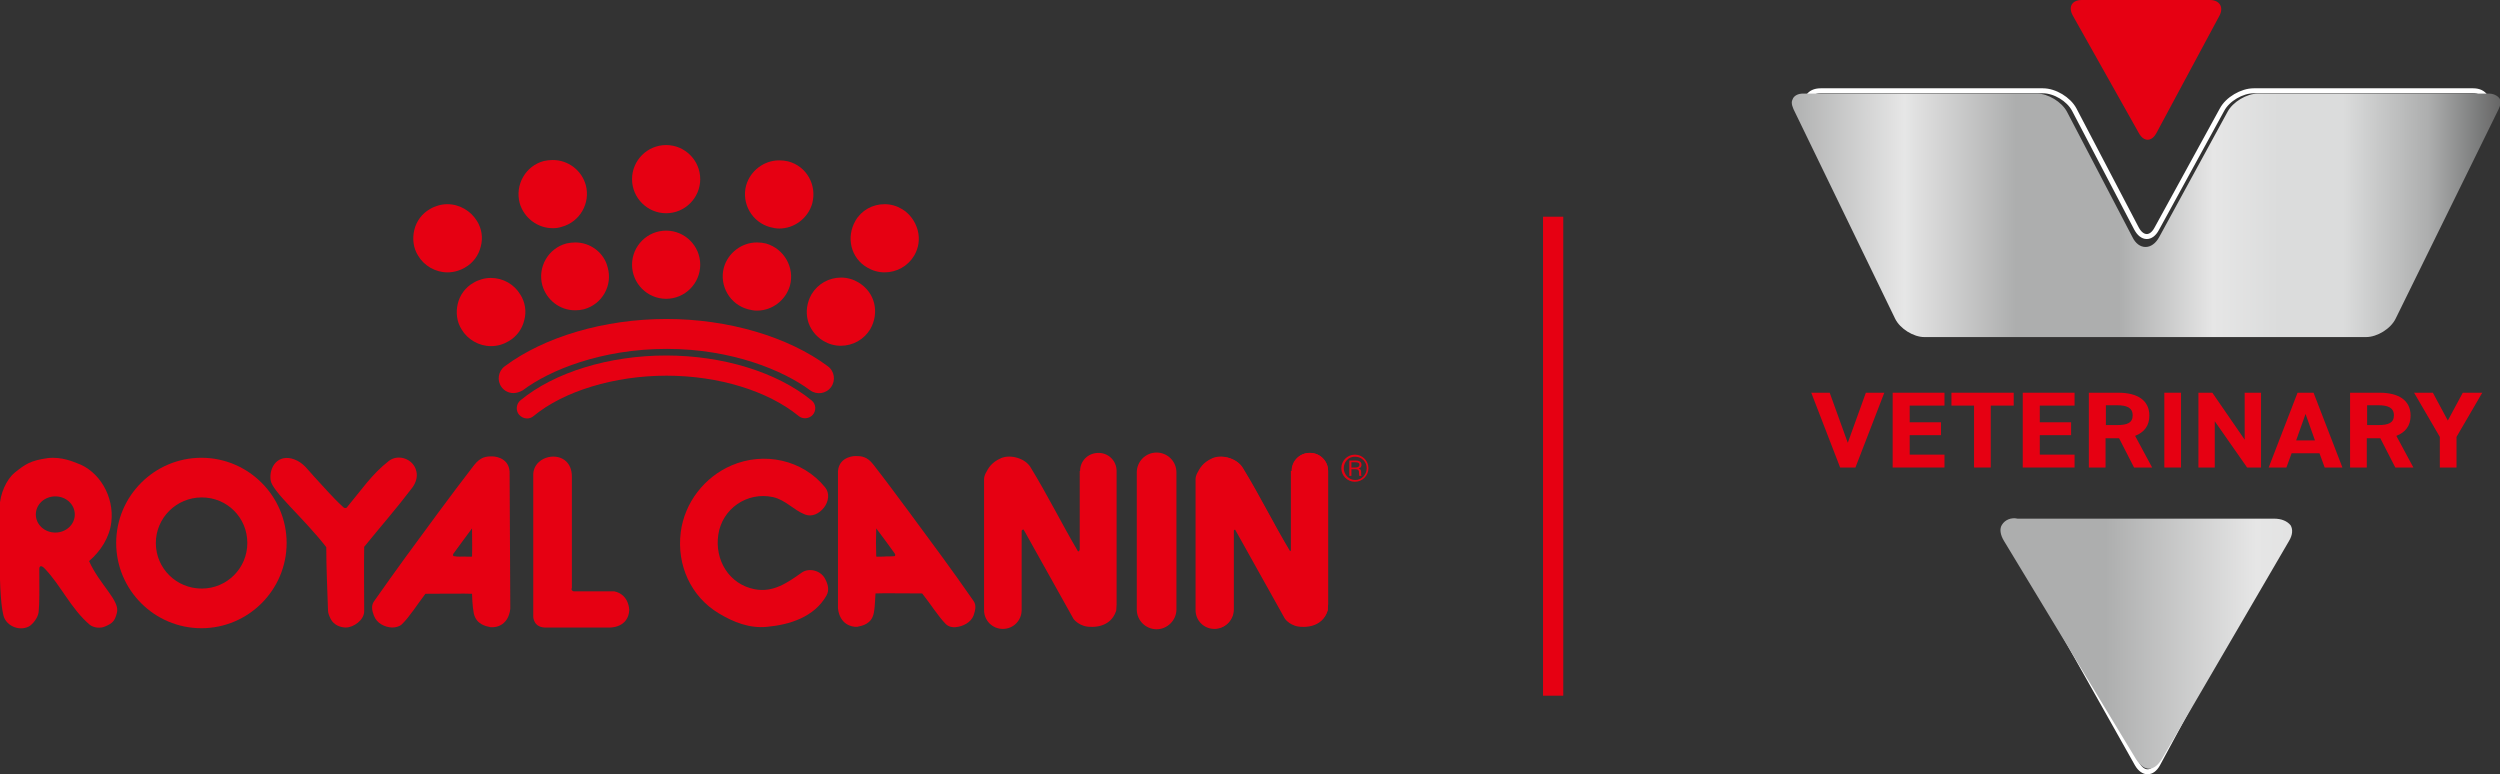 <?xml version="1.0" encoding="utf-8"?>
<!-- Generator: Adobe Illustrator 24.1.2, SVG Export Plug-In . SVG Version: 6.00 Build 0)  -->
<svg version="1.1" id="レイヤー_1" xmlns="http://www.w3.org/2000/svg" xmlns:xlink="http://www.w3.org/1999/xlink" x="0px"
	 y="0px" viewBox="0 0 718.7 222.6" style="enable-background:new 0 0 718.7 222.6;" xml:space="preserve">
<rect x="0" y="0" width="718.7" height="222.6" fill="#333333" stroke="none"/>
<style type="text/css">
	.st0{fill:#E60012;}
	.st1{fill:none;stroke:#FFFFFF;stroke-width:1.434;stroke-miterlimit:10;}
	.st2{fill:url(#XMLID_2_);}
	.st3{fill:url(#XMLID_3_);}
	.st4{fill:none;stroke:#E60012;stroke-width:5.817;stroke-miterlimit:10;}
</style>
<g>
	<g>
		<g>
			<path class="st0" d="M371.4,135.4c0-2.9,2.3-5.2,5.2-5.2c2.9,0,5.2,2.3,5.2,5.2v0v38.2l-0.1,1.7c-1.6,5.2-7.1,4.7-7.1,4.7
				c-3.4,0.1-5.1-2.3-5.1-2.3l-14.2-25.5c-0.1-0.2-0.6,0.1-0.6,0.3v22.7c0,3-2.4,5.4-5.3,5.4c-3,0-5.4-2.4-5.4-5.4v-37.4
				c0-1.1,0.6-2,0.6-2c0.5-0.9,1.3-2.8,4.2-4c2.9-1.2,7,0.2,8.5,2.7c4.9,8,8.9,16.2,13.6,24c0.5,0.1,0.4-0.7,0.4-0.7V135.4z"/>
			<path class="st0" d="M393.4,134.6c0,2.1-1.7,3.9-3.9,3.9c-2.2,0-3.9-1.8-3.9-3.9c0-2.1,1.7-3.9,3.9-3.9
				C391.7,130.7,393.4,132.5,393.4,134.6 M386.3,134.6c0,1.8,1.5,3.4,3.3,3.4c1.8,0,3.3-1.5,3.3-3.4c0-1.8-1.4-3.3-3.3-3.3
				C387.7,131.2,386.3,132.8,386.3,134.6 M389.8,132.4c0.3,0,1.6,0,1.6,1.2c0,0.5-0.2,0.9-0.8,1.1v0c0.6,0.2,0.7,0.5,0.7,1.1
				c0,0.8,0,0.8,0.1,1h-0.6c-0.1-0.1-0.1-0.3-0.1-0.8c0-0.7-0.1-1.1-1.1-1.1h-1.1v1.9h-0.6v-4.4H389.8z M388.5,134.4h1.1
				c0.3,0,1.2,0,1.2-0.8c0-0.7-0.8-0.7-1.1-0.7h-1.2V134.4z"/>
			<path class="st0" d="M84.7,132.1c2.6,1,3.8,3,5.5,4.8c2.9,3.1,5.4,6.1,8.6,9c0.2,0.2,0.8,0.2,0.9,0c4-4.8,7.2-9.6,12.1-13.4
				c2.7-2.1,7.1-0.6,7.9,3c0.4,1.7-0.2,3.3-1.1,4.6c-4.7,6.2-9.2,11.3-13.9,17.1c-0.1,6.4,0,11.8,0,18.5c0,2.6-3.1,4.7-5.3,4.7
				c-1.5,0-3.4-0.7-4.3-2.4c-0.4-0.8-0.8-1.7-0.8-2.5c-0.2-6.1-0.5-12.1-0.5-18.2c-6.7-8.6-15.7-16.1-16-19.3
				C77.3,134.2,80,130.3,84.7,132.1"/>
			<path class="st0" d="M164.4,169.5v-32.5c0-8.3-11.4-6.9-11.1-0.2v40.5c0,0,0,3.4,4.1,3.1h18c0,0,5.2,0.1,5.5-5c0,0,0-4.5-4.3-5.4
				l-11.7,0c0,0-0.8-0.2-0.6-1"/>
			<path class="st0" d="M146.7,175c-0.5,4.5-3.7,5.5-5.7,5.3c-1.4-0.3-4.1-0.8-4.8-4c-0.4-2-0.5-5.2-0.5-5.6c0-0.1-13.4,0-13.4,0
				c-2.3,3-4.6,6.7-6.8,8.8c-0.8,0.7-1.9,0.9-2.8,0.9c-2.1-0.1-4.4-1.2-5.2-3.4c-0.5-1.3-0.9-2.8,0-4.1c6.3-9,11.9-16.6,18.4-25.4
				c3.6-4.9,6.8-9.1,10.4-13.8c1.9-2.4,3.5-2.5,5.2-2.5c-0.1,0,4.6-0.1,5,4.3L146.7,175 M133.4,160c0,0,2.3,0.1,2.3,0
				c0.1-2.6,0-5.6,0-8.1c-1.9,2.5-3.5,4.8-5.3,7.2c-0.2,0.2-0.3,0.8,0.2,0.8C131.6,160.1,132.8,160,133.4,160"/>
			<path class="st0" d="M82.4,156.1c0,13.5-11,24.5-24.5,24.5c-13.5,0-24.5-11-24.5-24.5c0-13.5,11-24.5,24.5-24.5
				C71.4,131.6,82.4,142.6,82.4,156.1 M58,143c-7.3,0-13.2,5.9-13.2,13.1c0,7.3,5.9,13.1,13.2,13.1c7.3,0,13.1-5.9,13.1-13.1
				C71.1,148.8,65.3,143,58,143"/>
			<path class="st0" d="M195.7,153c1.1-8.6,6.9-15.9,14.6-19.2c9.3-4,20.4-1.7,26.9,6.3c1.4,1.7,1,4.1-0.3,5.8
				c-1.4,1.8-3.5,2.8-5.5,2c-3.3-1.3-5.6-4.2-9.2-5c-7.5-1.6-14.6,3.4-15.7,10.8c-1.1,7.3,3.1,14.3,10.5,15.7
				c5.2,1,9.3-1.8,13.5-4.8c2-1.4,5.4-0.7,6.7,1.8c0.8,1.5,1.3,3.2,0.4,4.8c-3.5,6.2-10.6,8.4-17.1,9c-5,0.5-9.6-1.3-13.9-3.9
				C198.6,171.5,194.5,162.4,195.7,153"/>
			<path class="st0" d="M240.9,174.9v-39.5c0.4-4.4,5.2-4.3,5-4.3c1.7,0,3.4,0.1,5.2,2.5c3.7,4.7,6.8,9,10.4,13.8
				c6.5,8.8,12.1,16.3,18.4,25.4c0.9,1.3,0.4,2.8,0,4.1c-0.8,2.1-3.1,3.2-5.2,3.4c-0.8,0.1-2-0.1-2.8-0.9c-2.1-2.1-4.4-5.8-6.8-8.8
				c0,0-13.4-0.1-13.4,0c-0.1,0.5-0.1,3.6-0.5,5.6c-0.6,3.2-3.3,3.7-4.8,4c-0.2,0,0.3,0,0,0C244.7,180.3,241.4,179.4,240.9,174.9
				 M257,159.9c0.5,0,0.4-0.6,0.2-0.8c-1.8-2.5-3.4-4.7-5.3-7.2c-0.1,2.5-0.1,5.5,0,8.1c0,0.1,2.3,0,2.3,0
				C254.8,159.9,256.1,160,257,159.9"/>
			<path class="st0" d="M4.2,135.9c3.1-2.5,4.6-3.5,9.5-4.2c4.1-0.5,7.7,1.2,8.3,1.4c6.5,2.2,10.9,9.6,10,17
				c-0.5,4.4-3.1,8.4-6.4,11.2c3.1,6.9,9,11.4,8,14.9c-0.6,2.4-1.3,3-3.4,3.9c-1.3,0.6-3.3,0.4-4.4-0.5c-5.4-4.6-8.3-11.3-12.9-16.1
				c-1.1-1.2-1.6-0.7-1.6,0c0,5.6,0.1,9.8-0.2,12.5c-0.2,1.6-1.7,3.5-2.8,4.1c-2.9,1.5-6.9-0.3-7.4-3.6c-0.1-0.6-0.9-3.1-1-14.7
				c0-5.7,0-7,0-16.1C0,142,1.8,137.9,4.2,135.9 M15.9,153.1c3.1,0,5.6-2.3,5.6-5.2c0-2.9-2.5-5.2-5.6-5.2c-3.1,0-5.6,2.3-5.6,5.2
				C10.3,150.8,12.8,153.1,15.9,153.1"/>
			<path class="st0" d="M371.3,135.4c0-2.9,2.3-5.2,5.2-5.2c2.9,0,5.3,2.3,5.3,5.2v0v38.4l-0.1,1.7c-1.6,5.2-7.2,4.7-7.2,4.7
				c-3.4,0.1-5.1-2.3-5.1-2.3l-14.3-25.6c-0.1-0.2-0.6,0.1-0.6,0.3v22.8c0,3-2.4,5.4-5.4,5.4c-3,0-5.4-2.4-5.4-5.4v-37.6
				c0-1.1,0.6-2,0.6-2c0.5-0.9,1.3-2.8,4.3-4.1c2.9-1.2,7,0.2,8.5,2.7c4.9,8,9,16.3,13.6,24.1c0.5,0.1,0.4-0.7,0.4-0.7V135.4z"/>
			<path class="st0" d="M310.5,135.4c0-2.9,2.3-5.2,5.3-5.2c2.9,0,5.2,2.3,5.2,5.2v0v38.4l-0.1,1.7c-1.6,5.2-7.2,4.7-7.2,4.7
				c-3.4,0.1-5.1-2.3-5.1-2.3l-14.3-25.6c-0.1-0.2-0.6,0.1-0.6,0.3v22.8c0,3-2.4,5.4-5.4,5.4c-3,0-5.4-2.4-5.4-5.4v-37.6
				c0-1.1,0.6-2,0.6-2c0.5-0.9,1.3-2.8,4.3-4.1c2.9-1.2,7.1,0.2,8.5,2.7c4.9,8,9,16.3,13.6,24.1c0.5,0.1,0.5-0.7,0.5-0.7V135.4z"/>
			<path class="st0" d="M338.2,175.2c0,3.1-2.6,5.7-5.7,5.7c-3.1,0-5.7-2.5-5.7-5.7v0v-39.4c0-3.1,2.5-5.7,5.7-5.7
				c3.1,0,5.7,2.5,5.7,5.7v0V175.2z"/>
			<path class="st0" d="M147.6,113c-1.3,0-2.6-0.6-3.4-1.7c-1.4-1.9-1-4.6,0.9-6c11.4-8.5,28.7-13.6,46.5-13.6h0
				c17.7,0,35,5.1,46.4,13.6c1.9,1.4,2.3,4.1,0.9,6c-1.4,1.9-4.1,2.3-6,0.9c-7.7-5.7-22.5-11.9-41.2-11.9h0
				c-18.8,0-33.7,6.1-41.4,11.9C149.4,112.7,148.5,113,147.6,113"/>
			<path class="st0" d="M151.5,120.3c-0.8,0-1.7-0.4-2.3-1.1c-1-1.2-0.8-3.1,0.4-4.1c9.8-8.1,25.5-12.9,41.9-12.9
				c16.3,0,31.9,4.8,41.8,12.9c1.3,1,1.4,2.9,0.4,4.1c-1,1.2-2.9,1.4-4.1,0.4c-8.8-7.2-23-11.6-38-11.6c-14.9,0-29.5,4.4-38.2,11.6
				C152.8,120.1,152.2,120.3,151.5,120.3"/>
			<path class="st0" d="M128.6,58.7c-1.7,0-3.5,0.5-5,1.4c-2.3,1.3-3.9,3.5-4.5,6c-0.6,2.5-0.3,5.2,1.1,7.4c1.7,2.9,5,4.8,8.4,4.8
				l0.1,0c1.7,0,3.5-0.5,5-1.4c2.3-1.3,3.9-3.5,4.5-6c0.7-2.5,0.3-5.2-1.1-7.4C135.3,60.6,132.1,58.7,128.6,58.7"/>
			<path class="st0" d="M191.5,66.3c-5.4,0-9.8,4.4-9.8,9.8c0,5.4,4.4,9.8,9.8,9.8c5.4,0,9.8-4.4,9.8-9.8
				C201.3,70.7,196.9,66.3,191.5,66.3"/>
			<path class="st0" d="M191.5,41.7c-5.4,0-9.8,4.4-9.8,9.8c0,5.4,4.4,9.8,9.8,9.8c5.4,0,9.8-4.4,9.8-9.8
				C201.3,46.1,196.9,41.7,191.5,41.7"/>
			<path class="st0" d="M165.4,69.7c-0.9,0-1.7,0.1-2.6,0.3c-5.2,1.4-8.3,6.8-6.9,12c1.2,4.2,5,7.2,9.4,7.2l0.2,0
				c0.8,0,1.6-0.1,2.4-0.3c2.5-0.7,4.6-2.3,5.9-4.6c1.3-2.3,1.6-4.9,0.9-7.4C173.7,72.7,169.8,69.7,165.4,69.7"/>
			<path class="st0" d="M141.1,79.9c-1.7,0-3.5,0.5-5,1.4c-2.3,1.3-3.9,3.5-4.5,6c-0.6,2.5-0.3,5.2,1.1,7.4c1.7,2.9,5,4.8,8.4,4.8
				l0.1,0c1.8,0,3.5-0.5,5-1.4c2.3-1.3,3.9-3.5,4.5-6c0.7-2.5,0.3-5.2-1.1-7.4C147.8,81.7,144.6,79.9,141.1,79.9"/>
			<path class="st0" d="M220.2,70c-0.8-0.2-1.7-0.3-2.6-0.3c-4.4,0-8.3,3-9.5,7.2c-1.4,5.2,1.7,10.6,6.9,12c0.8,0.2,1.7,0.4,2.6,0.4
				c4.4,0,8.3-3,9.5-7.2C228.5,76.9,225.4,71.5,220.2,70"/>
			<path class="st0" d="M226.6,46.4c-0.8-0.2-1.7-0.3-2.6-0.3c-4.4,0-8.3,3-9.5,7.2c-1.4,5.2,1.7,10.6,6.9,12
				c0.8,0.2,1.7,0.4,2.6,0.4c4.4,0,8.3-3,9.5-7.2C234.9,53.2,231.9,47.8,226.6,46.4"/>
			<path class="st0" d="M246.8,81.2c-1.5-0.9-3.2-1.4-5-1.4c-3.5,0-6.7,1.8-8.5,4.8c-1.3,2.3-1.7,4.9-1.1,7.4c0.6,2.5,2.3,4.7,4.5,6
				c1.5,0.9,3.2,1.4,5,1.4c3.5,0,6.7-1.8,8.5-4.8c1.3-2.3,1.7-4.9,1.1-7.4C250.7,84.7,249.1,82.6,246.8,81.2"/>
			<path class="st0" d="M263.8,66.1c-0.7-2.5-2.3-4.7-4.5-6c-1.5-0.9-3.2-1.4-5-1.4c-3.5,0-6.7,1.8-8.4,4.8
				c-1.3,2.3-1.7,4.9-1.1,7.4c0.6,2.5,2.2,4.7,4.5,6c1.5,0.9,3.2,1.4,5,1.4c3.5,0,6.7-1.8,8.5-4.8C264.1,71.3,264.5,68.7,263.8,66.1
				"/>
			<path class="st0" d="M158.9,65.6c0.9,0,1.7-0.1,2.6-0.4c5.2-1.4,8.3-6.8,6.9-12c-1.2-4.3-5.1-7.2-9.5-7.2c-0.9,0-1.7,0.1-2.6,0.3
				c-5.2,1.4-8.3,6.8-6.9,12.1C150.6,62.6,154.5,65.6,158.9,65.6L158.9,65.6z"/>
		</g>
		<g>
			<g id="XMLID_95_">
				<g id="XMLID_96_">
					<g id="XMLID_97_">
						<g id="XMLID_98_">
							<path id="XMLID_100_" class="st1" d="M677.4,94.4c3.4,0,7.4-2.5,8.8-5.5l28.2-57.3c1.5-3-0.1-5.5-3.4-5.5h-63.1
								c-3.4,0-7.5,2.4-9.1,5.4L620,65.8c-1.6,3-4.2,2.9-5.8-0.1l-17.9-34.2c-1.6-3-5.6-5.4-9-5.4h-63.9c-3.4,0-4.9,2.5-3.5,5.5
								l27.8,57.3c1.5,3,5.4,5.5,8.8,5.5H677.4z"/>
							<path id="XMLID_99_" class="st1" d="M641.9,179.7c1.6-3,0.2-5.4-3.2-5.4H595c-3.4,0-4.8,2.4-3.1,5.4l22.5,40
								c1.7,2.9,4.3,2.9,5.9,0L641.9,179.7z"/>
						</g>
					</g>
				</g>
			</g>
			<g id="XMLID_92_">
				<linearGradient id="XMLID_2_" gradientUnits="userSpaceOnUse" x1="513.439" y1="61.92" x2="718.721" y2="61.92">
					<stop  offset="0" style="stop-color:#ADAEAE"/>
					<stop  offset="0.166" style="stop-color:#E6E6E6"/>
					<stop  offset="0.322" style="stop-color:#ADAEAE"/>
					<stop  offset="0.467" style="stop-color:#ADAEAE"/>
					<stop  offset="0.598" style="stop-color:#E6E6E6"/>
					<stop  offset="0.691" style="stop-color:#DBDCDC"/>
					<stop  offset="0.78" style="stop-color:#DBDCDC"/>
					<stop  offset="0.9" style="stop-color:#ADAEAE"/>
					<stop  offset="1" style="stop-color:#666666"/>
				</linearGradient>
				<path id="XMLID_94_" class="st2" d="M715.4,26.9h-66.3c-3.2,0-7.2,2.4-8.7,5.2l-19.7,36.1c-1,1.8-2.4,2.8-3.9,2.8
					c-1.5,0-2.9-1-3.8-2.9l-18.8-36c-1.5-2.8-5.4-5.2-8.6-5.2h-67.2c-1.4,0-2.4,0.5-2.9,1.3c-0.2,0.4-0.4,0.8-0.4,1.3
					c0,0.6,0.2,1.2,0.5,1.9l29.2,60.2c1.4,2.9,5.3,5.3,8.4,5.3h127c3.2,0,7.1-2.4,8.5-5.3l29.6-60.2c0.6-1.2,0.7-2.4,0.2-3.2
					C717.8,27.4,716.8,26.9,715.4,26.9z"/>
				<linearGradient id="XMLID_3_" gradientUnits="userSpaceOnUse" x1="451.079" y1="184.999" x2="781.236" y2="184.999">
					<stop  offset="0" style="stop-color:#ADAEAE"/>
					<stop  offset="0.166" style="stop-color:#E6E6E6"/>
					<stop  offset="0.322" style="stop-color:#ADAEAE"/>
					<stop  offset="0.467" style="stop-color:#ADAEAE"/>
					<stop  offset="0.598" style="stop-color:#E6E6E6"/>
					<stop  offset="0.691" style="stop-color:#DBDCDC"/>
					<stop  offset="0.78" style="stop-color:#DBDCDC"/>
					<stop  offset="0.9" style="stop-color:#ADAEAE"/>
					<stop  offset="1" style="stop-color:#666666"/>
				</linearGradient>
				<path id="XMLID_93_" class="st3" d="M653.7,149.1c-12.3,0-24.7,0-37,0c-12.2,0-24.5,0-36.7,0c-1.8-0.4-3.6,0.3-4.5,1.8
					c-0.7,1.1-0.5,2.8,0.6,4.6l38,62.8c1.1,1.7,2.4,2.7,3.7,2.7c1.3,0,2.6-1,3.7-2.8l36.5-62.6c1.1-1.8,1.2-3.4,0.5-4.6
					C657.5,149.8,655.9,149.1,653.7,149.1z"/>
			</g>
			<path id="XMLID_91_" class="st0" d="M638,4.6c1.4-2.5,0.1-4.6-2.7-4.6h-36.8c-2.9,0-4,2-2.6,4.5l19,33.8c1.4,2.5,3.6,2.5,5,0
				L638,4.6z"/>
			<g>
				<g>
					<g>
						<path class="st0" d="M526,112.9l5.2,14.4l5.2-14.4h5.3l-8.3,21.5H529l-8.3-21.5H526z"/>
					</g>
					<g>
						<path class="st0" d="M559,112.9v3.7h-10v4.8h9v3.7h-9v5.6h10v3.7h-14.9v-21.5H559z"/>
					</g>
					<g>
						<path class="st0" d="M578.9,112.9v3.7h-6.6v17.8h-4.8v-17.8H561v-3.7H578.9z"/>
					</g>
					<g>
						<path class="st0" d="M596.4,112.9v3.7h-10v4.8h9v3.7h-9v5.6h10v3.7h-14.9v-21.5H596.4z"/>
					</g>
					<g>
						<path class="st0" d="M613.5,134.4l-4.3-8.4h-3.9v8.4h-4.8v-21.5h8.5c5.5,0,8.9,2.2,8.9,6.6c0,2.9-1.5,4.8-4.1,5.8l4.9,9.1
							H613.5z M608.6,122.2c2.9,0,4.5-0.6,4.5-2.8s-1.7-2.9-4.5-2.9h-3.2v5.7H608.6z"/>
					</g>
					<g>
						<path class="st0" d="M627,134.4h-4.8v-21.5h4.8V134.4z"/>
					</g>
					<g>
						<path class="st0" d="M650,112.9v21.5h-4l-9.3-13.3v13.3H632v-21.5h4l9.3,13.5v-13.5H650z"/>
					</g>
					<g>
						<path class="st0" d="M652.2,134.4l8.3-21.5h4.6l8.3,21.5h-5.1l-1.5-4.1h-8l-1.5,4.1H652.2z M660.1,126.6h5.4l-2.7-7.6
							L660.1,126.6z"/>
					</g>
					<g>
						<path class="st0" d="M688.6,134.4l-4.3-8.4h-3.9v8.4h-4.8v-21.5h8.5c5.5,0,8.9,2.2,8.9,6.6c0,2.9-1.5,4.8-4.1,5.8l4.9,9.1
							H688.6z M683.7,122.2c2.9,0,4.5-0.6,4.5-2.8s-1.7-2.9-4.5-2.9h-3.2v5.7H683.7z"/>
					</g>
					<g>
						<path class="st0" d="M699.4,112.9l4.3,8l4.3-8h5.6l-7.4,12.7v8.8h-4.8v-8.8l-7.4-12.7H699.4z"/>
					</g>
				</g>
			</g>
		</g>
	</g>
	<line class="st4" x1="446.5" y1="62.3" x2="446.5" y2="200"/>
</g>
</svg>
